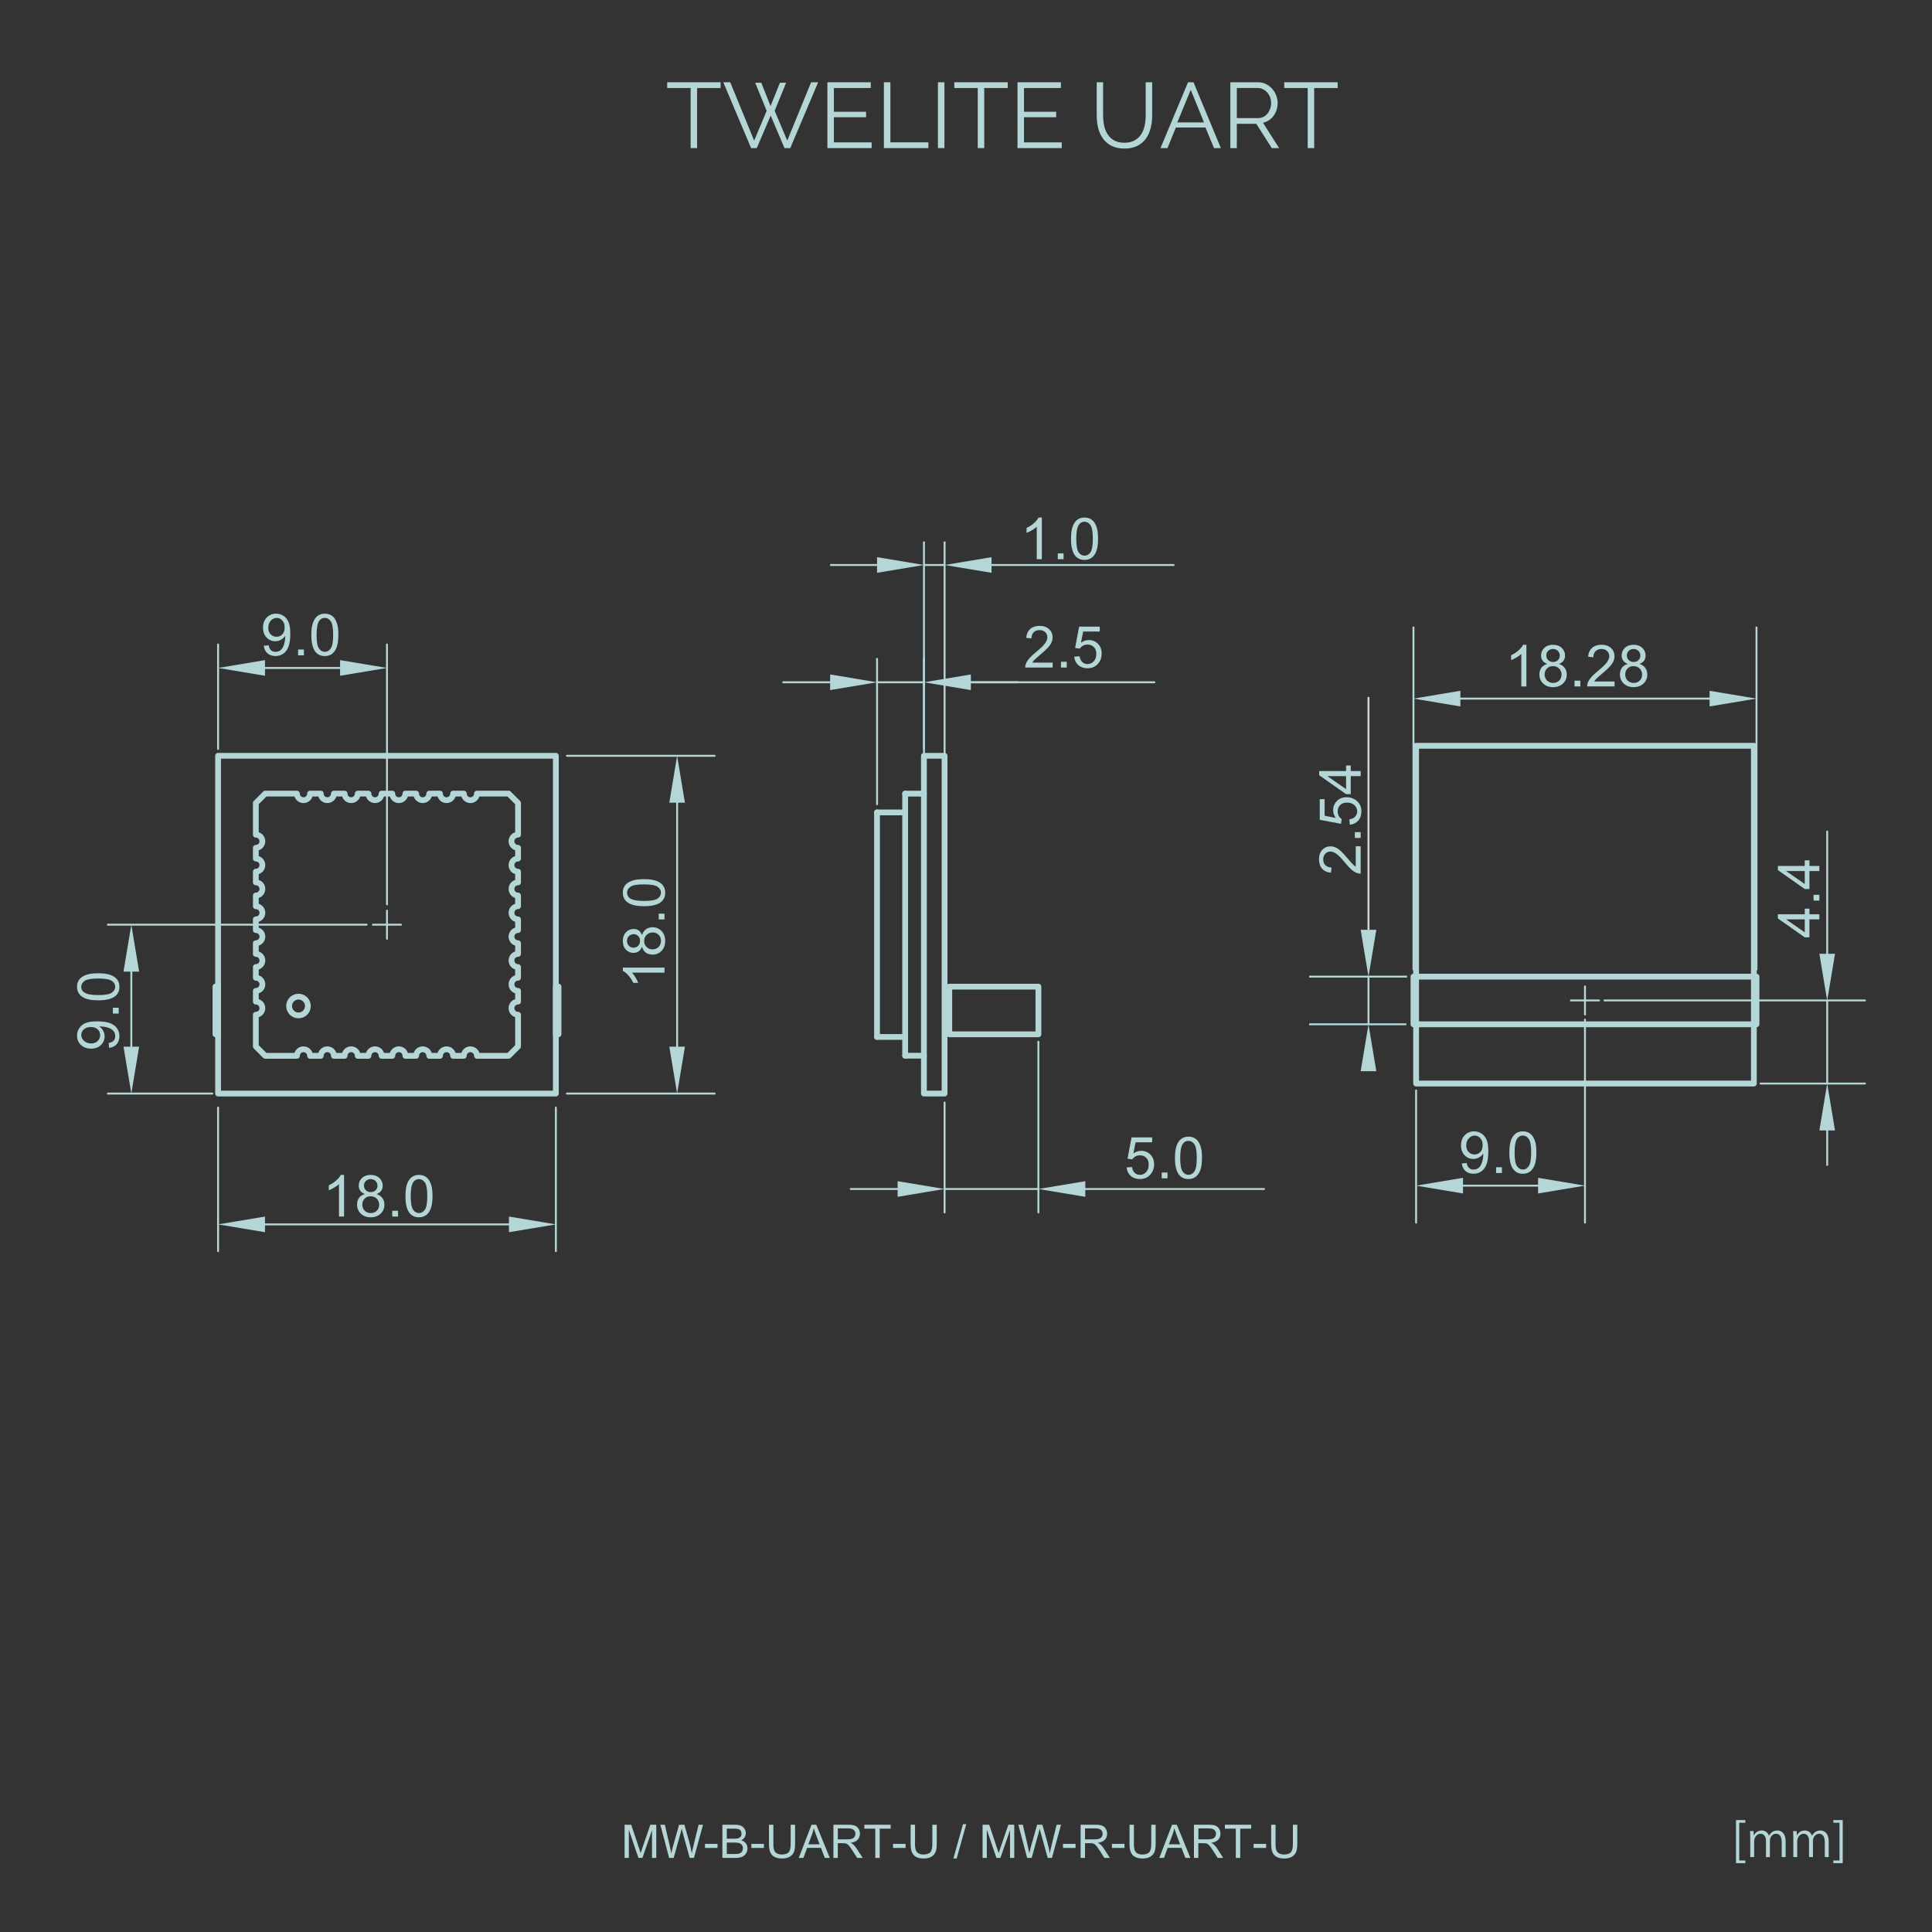 <?xml version="1.0" encoding="UTF-8"?><svg id="a" xmlns="http://www.w3.org/2000/svg" viewBox="0 0 1000 1000"><rect x="0" y="0" width="1000" height="1000" fill="#333333" stroke="none"/><defs><style>.cr,.cs{stroke-linecap:round;}.cr,.cs,.ct,.cu{fill:none;}.cr,.cs,.cu{stroke-linejoin:round;}.cr,.cs,.cu,.cv,.cw{stroke:#d4ffff;}.cs,.cu{stroke-width:3px;}.ct,.cx{stroke-width:0px;}.cv,.cy{stroke-miterlimit:10;}.cv,.cy,.cw,.cx{fill:#d4ffff;}.cy{stroke:#fff;}.cz{opacity:.8;}</style></defs><rect class="ct" width="1000" height="1000"/><g class="cz"><path class="cx" d="M903.39,964.36h-4.84v-22.29h4.84v1.38h-3.16v19.53h3.16v1.38Z"/><path class="cx" d="M924.23,961.23h-2.02v-7.78c0-2.62-.94-4.3-2.96-4.3-1.65,0-3.16,1.55-3.16,3.6v8.47h-2.02v-8.29c0-2.15-.91-3.78-2.81-3.78-1.75,0-3.31,1.73-3.31,3.83v8.25h-2.02v-10c0-1.38-.05-2.37-.1-3.48h1.8l.12,2.17h.07c.74-1.31,1.97-2.47,4.1-2.47,1.75,0,3.11,1.09,3.68,2.69h.05c.89-1.6,2.25-2.69,4.32-2.69,1.65,0,4.27,1.06,4.27,5.68v8.1Z"/><path class="cx" d="M946.52,961.23h-2.02v-7.78c0-2.62-.94-4.3-2.96-4.3-1.65,0-3.16,1.55-3.16,3.6v8.47h-2.02v-8.29c0-2.15-.91-3.78-2.81-3.78-1.75,0-3.31,1.73-3.31,3.83v8.25h-2.02v-10c0-1.38-.05-2.37-.1-3.48h1.8l.12,2.17h.07c.74-1.31,1.97-2.47,4.1-2.47,1.75,0,3.11,1.09,3.68,2.69h.05c.89-1.6,2.25-2.69,4.32-2.69,1.65,0,4.27,1.06,4.27,5.68v8.1Z"/><path class="cx" d="M948.94,942.07h4.86v22.29h-4.86v-1.38h3.19v-19.53h-3.19v-1.38Z"/></g><g id="b" class="cz"><g id="c"><path class="cx" d="M136.53,334.23l2.53-.23c.21,1.19.62,2.06,1.23,2.59s1.38.81,2.33.81c.81,0,1.52-.19,2.13-.56s1.11-.87,1.5-1.49.72-1.46.98-2.51.4-2.13.4-3.22c0-.12,0-.29-.01-.53-.53.84-1.25,1.52-2.16,2.04s-1.9.78-2.97.78c-1.78,0-3.28-.64-4.51-1.93s-1.85-2.99-1.85-5.1.64-3.93,1.93-5.26,2.89-1.99,4.83-1.99c1.4,0,2.67.38,3.83,1.13s2.04,1.82,2.64,3.22.9,3.41.9,6.04-.3,4.93-.89,6.56-1.48,2.86-2.66,3.71-2.56,1.27-4.14,1.27c-1.68,0-3.05-.47-4.12-1.4s-1.7-2.24-1.92-3.93ZM147.33,324.75c0-1.51-.4-2.71-1.21-3.6s-1.77-1.33-2.91-1.33-2.19.48-3.06,1.44-1.3,2.2-1.3,3.72c0,1.37.41,2.48,1.24,3.33s1.84,1.28,3.05,1.28,2.22-.43,3.01-1.28,1.18-2.04,1.18-3.55Z"/><path class="cx" d="M154.3,339.19v-3h3v3h-3Z"/><path class="cx" d="M161.15,328.6c0-2.54.26-4.58.78-6.13s1.3-2.74,2.33-3.58,2.33-1.26,3.89-1.26c1.15,0,2.16.23,3.03.7s1.59,1.13,2.15,2.01,1.01,1.94,1.33,3.19.48,2.95.48,5.08c0,2.52-.26,4.55-.78,6.1s-1.29,2.74-2.32,3.59-2.33,1.27-3.9,1.27c-2.07,0-3.7-.74-4.88-2.23-1.42-1.79-2.12-4.7-2.12-8.73ZM163.86,328.6c0,3.53.41,5.87,1.24,7.04s1.84,1.75,3.05,1.75,2.23-.59,3.05-1.76,1.24-3.52,1.24-7.03-.41-5.88-1.24-7.05-1.85-1.74-3.08-1.74-2.18.51-2.9,1.54c-.91,1.31-1.36,3.73-1.36,7.25Z"/></g><g id="d"><path class="cx" d="M583.14,604.27l2.77-.23c.21,1.35.68,2.36,1.43,3.04.75.68,1.65,1.02,2.7,1.02,1.27,0,2.34-.48,3.22-1.44s1.32-2.23,1.32-3.81-.42-2.69-1.27-3.56-1.95-1.3-3.32-1.3c-.85,0-1.62.19-2.3.58s-1.22.89-1.61,1.5l-2.48-.32,2.08-11.03h10.68v2.52h-8.57l-1.16,5.77c1.29-.9,2.64-1.35,4.06-1.35,1.88,0,3.46.65,4.75,1.95s1.93,2.97,1.93,5.01-.57,3.62-1.7,5.04c-1.38,1.74-3.26,2.61-5.64,2.61-1.95,0-3.55-.55-4.78-1.64s-1.94-2.54-2.12-4.35Z"/><path class="cx" d="M601.3,609.89v-3h3v3h-3Z"/><path class="cx" d="M608.16,599.3c0-2.54.26-4.58.78-6.13.52-1.55,1.3-2.74,2.33-3.58s2.33-1.26,3.89-1.26c1.15,0,2.16.23,3.03.7s1.59,1.13,2.15,2.01,1.01,1.94,1.33,3.19.48,2.95.48,5.08c0,2.52-.26,4.55-.78,6.1s-1.29,2.74-2.32,3.59-2.33,1.27-3.9,1.27c-2.07,0-3.7-.74-4.88-2.23-1.42-1.79-2.12-4.7-2.12-8.73ZM610.87,599.3c0,3.53.41,5.87,1.24,7.04.82,1.17,1.84,1.75,3.05,1.75s2.23-.59,3.05-1.76,1.24-3.52,1.24-7.03-.41-5.88-1.24-7.05-1.85-1.74-3.08-1.74-2.18.51-2.9,1.54c-.91,1.31-1.36,3.73-1.36,7.25Z"/></g><g id="e"><line class="cr" x1="488.91" y1="570.68" x2="488.91" y2="627.56"/></g><g id="f"><line class="cr" x1="537.47" y1="539.19" x2="537.47" y2="627.56"/></g><g id="g"><line class="cr" x1="488.91" y1="615.42" x2="537.47" y2="615.42"/></g><g id="h"><line class="cr" x1="464.62" y1="615.42" x2="440.34" y2="615.42"/></g><g id="i"><line class="cr" x1="561.75" y1="615.42" x2="654.26" y2="615.42"/></g><g id="j"><polygon class="cx" points="464.62 611.38 464.62 619.47 488.91 615.42 488.91 615.42 464.62 611.38"/></g><g id="k"><polygon class="cx" points="561.75 619.47 561.75 611.38 537.47 615.42 537.47 615.42 561.75 619.47"/></g><g id="l"><path class="cx" d="M539.27,289.43h-2.64v-16.8c-.63.61-1.47,1.21-2.5,1.82-1.03.61-1.96,1.06-2.78,1.36v-2.55c1.47-.69,2.76-1.53,3.87-2.52s1.88-1.94,2.34-2.87h1.7v21.56Z"/><path class="cx" d="M547.5,289.43v-3h3v3h-3Z"/><path class="cx" d="M554.36,278.84c0-2.54.26-4.58.78-6.13.52-1.55,1.3-2.74,2.33-3.58s2.33-1.26,3.89-1.26c1.15,0,2.16.23,3.03.7s1.59,1.13,2.15,2.01,1.01,1.94,1.33,3.19.48,2.95.48,5.08c0,2.52-.26,4.55-.78,6.1s-1.29,2.74-2.32,3.59-2.33,1.27-3.9,1.27c-2.07,0-3.7-.74-4.88-2.23-1.42-1.79-2.12-4.7-2.12-8.73ZM557.07,278.84c0,3.53.41,5.87,1.24,7.04.82,1.17,1.84,1.75,3.05,1.75s2.23-.59,3.05-1.76,1.24-3.52,1.24-7.03-.41-5.88-1.24-7.05-1.85-1.74-3.08-1.74-2.18.51-2.9,1.54c-.91,1.31-1.36,3.73-1.36,7.25Z"/></g><g id="m"><line class="cw" x1="478.24" y1="413.38" x2="478.24" y2="280.29"/></g><g id="n"><line class="cv" x1="488.92" y1="413.38" x2="488.92" y2="280.29"/></g><g id="o"><line class="cv" x1="478.24" y1="292.44" x2="488.92" y2="292.44"/></g><g id="p"><line class="cv" x1="453.96" y1="292.44" x2="429.67" y2="292.44"/></g><g id="q"><line class="cv" x1="513.21" y1="292.44" x2="607.87" y2="292.44"/></g><g id="r"><polygon class="cx" points="453.96 296.48 453.96 288.39 478.24 292.44 478.24 292.44 453.96 296.48"/></g><g id="s"><polygon class="cx" points="513.21 288.39 513.21 296.48 488.92 292.44 488.92 292.44 513.21 288.39"/></g><g id="t"><line class="cr" x1="453.96" y1="416.29" x2="453.96" y2="341"/></g><g id="u"><line class="cr" x1="478.24" y1="387.38" x2="478.24" y2="341"/></g><g id="v"><line class="cr" x1="489.07" y1="353.14" x2="597.51" y2="353.14"/></g><g id="w"><line class="cr" x1="453.96" y1="353.14" x2="478.24" y2="353.14"/></g><g id="x"><line class="cr" x1="429.67" y1="353.14" x2="405.39" y2="353.14"/></g><g id="y"><line class="cr" x1="502.52" y1="353.14" x2="526.8" y2="353.14"/></g><g id="z"><polygon class="cx" points="429.67 357.18 429.67 349.09 453.96 353.14 453.96 353.14 429.67 357.18"/></g><g id="aa"><polygon class="cx" points="502.52 349.09 502.52 357.18 478.24 353.14 478.24 353.14 502.52 349.09"/></g><g id="ab"><path class="cx" d="M544.85,342.99v2.53h-14.19c-.02-.63.08-1.25.31-1.83.36-.97.94-1.92,1.74-2.86s1.95-2.02,3.45-3.25c2.33-1.91,3.91-3.43,4.73-4.55s1.23-2.18,1.23-3.17c0-1.04-.37-1.93-1.12-2.64-.75-.72-1.72-1.08-2.92-1.08-1.27,0-2.29.38-3.05,1.14s-1.15,1.82-1.16,3.16l-2.71-.28c.19-2.02.88-3.56,2.09-4.62s2.84-1.59,4.88-1.59,3.69.57,4.89,1.71,1.8,2.56,1.8,4.25c0,.86-.18,1.7-.53,2.53s-.94,1.7-1.75,2.62-2.17,2.18-4.06,3.78c-1.58,1.33-2.6,2.23-3.05,2.7s-.82.95-1.11,1.43h10.53Z"/><path class="cx" d="M549.15,345.52v-3h3v3h-3Z"/><path class="cx" d="M556.01,339.9l2.77-.23c.21,1.35.68,2.36,1.43,3.04.75.68,1.65,1.02,2.7,1.02,1.27,0,2.34-.48,3.22-1.44s1.32-2.23,1.32-3.81-.42-2.69-1.27-3.56-1.95-1.3-3.32-1.3c-.85,0-1.62.19-2.3.58s-1.22.89-1.61,1.5l-2.48-.32,2.08-11.03h10.68v2.52h-8.57l-1.16,5.77c1.29-.9,2.64-1.35,4.06-1.35,1.88,0,3.46.65,4.75,1.95s1.93,2.97,1.93,5.01-.57,3.62-1.7,5.04c-1.38,1.74-3.26,2.61-5.64,2.61-1.95,0-3.55-.55-4.78-1.64s-1.94-2.54-2.12-4.35Z"/></g><g id="ac"><line class="cr" x1="293.43" y1="566.03" x2="369.91" y2="566.03"/></g><g id="ad"><line class="cr" x1="293.43" y1="391.2" x2="369.91" y2="391.2"/></g><g id="ae"><line class="cr" x1="350.48" y1="541.75" x2="350.48" y2="415.48"/></g><g id="af"><polygon class="cx" points="346.43 541.75 354.52 541.75 350.48 566.03 350.48 566.03 346.43 541.75"/></g><g id="ag"><polygon class="cx" points="354.52 415.48 346.43 415.48 350.48 391.2 350.48 391.2 354.52 415.48"/></g><g id="ah"><path class="cx" d="M343.94,500.81v2.64h-16.8c.61.63,1.21,1.47,1.82,2.5s1.06,1.96,1.36,2.78h-2.55c-.69-1.47-1.53-2.76-2.52-3.87s-1.94-1.88-2.87-2.34v-1.7h21.56Z"/><path class="cx" d="M332.29,490c-.4,1.09-.97,1.9-1.71,2.43s-1.63.79-2.67.79c-1.56,0-2.88-.56-3.94-1.68s-1.6-2.62-1.6-4.48.54-3.38,1.63-4.53,2.41-1.71,3.98-1.71c1,0,1.86.26,2.6.78s1.31,1.32,1.71,2.38c.43-1.32,1.12-2.32,2.08-3.01s2.1-1.03,3.43-1.03c1.84,0,3.38.65,4.63,1.95s1.88,3.01,1.88,5.13-.63,3.83-1.88,5.13-2.82,1.95-4.69,1.95c-1.4,0-2.57-.35-3.51-1.06s-1.58-1.72-1.93-3.02ZM327.82,490.53c1.02,0,1.85-.33,2.49-.98s.97-1.5.97-2.55-.32-1.85-.96-2.5-1.42-.97-2.35-.97-1.78.33-2.44,1-.99,1.5-.99,2.5.32,1.84.97,2.5,1.42,1,2.31,1ZM337.74,491.38c.75,0,1.48-.18,2.18-.53s1.25-.89,1.63-1.59.58-1.46.58-2.27c0-1.26-.41-2.3-1.22-3.12s-1.84-1.23-3.09-1.23-2.32.42-3.15,1.27-1.25,1.9-1.25,3.17.41,2.27,1.23,3.08,1.85,1.22,3.08,1.22Z"/><path class="cx" d="M343.94,475.9h-3v-3h3v3Z"/><path class="cx" d="M333.34,469.04c-2.54,0-4.58-.26-6.13-.78s-2.74-1.3-3.58-2.33-1.26-2.33-1.26-3.89c0-1.15.23-2.16.7-3.03s1.13-1.59,2.01-2.15,1.94-1.01,3.19-1.33,2.95-.48,5.08-.48c2.52,0,4.55.26,6.1.78s2.74,1.29,3.59,2.32,1.27,2.33,1.27,3.9c0,2.07-.74,3.7-2.23,4.88-1.79,1.42-4.7,2.12-8.73,2.12ZM333.34,466.33c3.53,0,5.87-.41,7.04-1.24s1.75-1.84,1.75-3.05-.59-2.23-1.76-3.05-3.52-1.24-7.03-1.24-5.88.41-7.05,1.24-1.74,1.85-1.74,3.08.51,2.18,1.54,2.9c1.31.91,3.73,1.36,7.25,1.36Z"/></g><g id="ai"><line class="cr" x1="200.3" y1="468.11" x2="200.3" y2="333.58"/></g><g id="aj"><line class="cr" x1="112.88" y1="387.65" x2="112.88" y2="333.58"/></g><g id="ak"><line class="cr" x1="176.02" y1="345.73" x2="137.17" y2="345.73"/></g><g id="al"><polygon class="cx" points="176.02 349.77 176.02 341.68 200.3 345.73 200.3 345.73 176.02 349.77"/></g><g id="am"><polygon class="cx" points="137.17 341.68 137.17 349.77 112.88 345.73 112.88 345.73 137.17 341.68"/></g><rect class="cs" x="112.88" y="391.2" width="174.83" height="174.83"/><g id="an"><path class="cs" d="M268.14,432.04v-16.41l-4.86-4.86h-16.41c0,1.88-1.52,3.4-3.4,3.4s-3.4-1.52-3.4-3.4h-5.54c0,1.88-1.52,3.4-3.4,3.4s-3.4-1.52-3.4-3.4h-5.54c0,1.88-1.52,3.4-3.4,3.4s-3.4-1.52-3.4-3.4h-5.54c0,1.88-1.52,3.4-3.4,3.4s-3.4-1.52-3.4-3.4h-5.54c0,1.88-1.52,3.4-3.4,3.4s-3.4-1.52-3.4-3.4h-5.54c0,1.88-1.52,3.4-3.4,3.4s-3.4-1.52-3.4-3.4h-5.54c0,1.88-1.52,3.4-3.4,3.4s-3.4-1.52-3.4-3.4h-5.54c0,1.88-1.52,3.4-3.4,3.4s-3.4-1.52-3.4-3.4h-16.41l-4.86,4.86v16.41c1.88,0,3.4,1.52,3.4,3.4s-1.52,3.4-3.4,3.4v5.54c1.88,0,3.4,1.52,3.4,3.4s-1.52,3.4-3.4,3.4v5.54c1.88,0,3.4,1.52,3.4,3.4s-1.52,3.4-3.4,3.4v5.54c1.88,0,3.4,1.52,3.4,3.4s-1.52,3.4-3.4,3.4v5.54c1.88,0,3.4,1.52,3.4,3.4s-1.52,3.4-3.4,3.4v5.54c1.88,0,3.4,1.52,3.4,3.4s-1.52,3.4-3.4,3.4v5.54c1.88,0,3.4,1.52,3.4,3.4s-1.52,3.4-3.4,3.4v5.54c1.88,0,3.4,1.52,3.4,3.4s-1.52,3.4-3.4,3.4v16.41l4.86,4.86h16.41c0-1.88,1.52-3.4,3.4-3.4s3.4,1.52,3.4,3.4h5.54c0-1.88,1.52-3.4,3.4-3.4s3.4,1.52,3.4,3.4h5.54c0-1.88,1.52-3.4,3.4-3.4s3.4,1.52,3.4,3.4h5.54c0-1.88,1.52-3.4,3.4-3.4s3.4,1.52,3.4,3.4h5.54c0-1.88,1.52-3.4,3.4-3.4s3.4,1.52,3.4,3.4h5.54c0-1.88,1.52-3.4,3.4-3.4s3.4,1.52,3.4,3.4h5.54c0-1.88,1.52-3.4,3.4-3.4s3.4,1.52,3.4,3.4h5.54c0-1.88,1.52-3.4,3.4-3.4s3.4,1.52,3.4,3.4h16.41l4.86-4.86v-16.41c-1.88,0-3.4-1.52-3.4-3.4s1.52-3.4,3.4-3.4v-5.54c-1.88,0-3.4-1.52-3.4-3.4s1.52-3.4,3.4-3.4v-5.54c-1.88,0-3.4-1.52-3.4-3.4s1.52-3.4,3.4-3.4v-5.54c-1.88,0-3.4-1.52-3.4-3.4s1.52-3.4,3.4-3.4v-5.54c-1.88,0-3.4-1.52-3.4-3.4s1.52-3.4,3.4-3.4v-5.54c-1.88,0-3.4-1.52-3.4-3.4s1.52-3.4,3.4-3.4v-5.54c-1.88,0-3.4-1.52-3.4-3.4s1.52-3.4,3.4-3.4v-5.54c-1.88,0-3.4-1.52-3.4-3.4s1.52-3.4,3.4-3.4Z"/></g><g id="ao"><circle class="cs" cx="154.5" cy="520.72" r="4.86"/></g><g id="ap"><rect class="cs" x="478.22" y="391.2" width="10.68" height="174.83"/></g><g id="aq"><line class="cs" x1="468.51" y1="410.79" x2="478.22" y2="410.79"/></g><g id="ar"><line class="cs" x1="468.51" y1="546.43" x2="478.22" y2="546.43"/></g><g id="as"><line class="cs" x1="468.51" y1="546.43" x2="468.51" y2="410.79"/></g><g id="at"><line class="cs" x1="453.94" y1="536.72" x2="453.94" y2="420.51"/></g><g id="au"><line class="cs" x1="453.94" y1="420.51" x2="468.51" y2="420.51"/></g><g id="av"><line class="cs" x1="453.94" y1="536.72" x2="468.51" y2="536.72"/></g><g id="aw"><rect class="cs" x="491.34" y="510.69" width="46.14" height="24.67"/></g><rect class="cs" x="732.97" y="386.01" width="174.83" height="174.83"/><g id="ax"><rect class="cu" x="731.61" y="505.5" width="177.55" height="24.67"/></g><g id="ay"><line class="cr" x1="112.88" y1="573.27" x2="112.88" y2="647.58"/></g><g id="az"><line class="cr" x1="287.72" y1="573.27" x2="287.72" y2="647.58"/></g><g id="ba"><line class="cr" x1="137.17" y1="633.74" x2="263.43" y2="633.74"/></g><g id="bb"><polygon class="cx" points="137.17 629.69 137.17 637.79 112.88 633.74 112.88 633.74 137.17 629.69"/></g><g id="bc"><polygon class="cx" points="263.43 637.79 263.43 629.69 287.72 633.74 287.72 633.74 263.43 637.79"/></g><g id="bd"><path class="cx" d="M178.1,629.69h-2.64v-16.8c-.63.61-1.47,1.21-2.5,1.82s-1.96,1.06-2.78,1.36v-2.55c1.47-.69,2.76-1.53,3.87-2.52s1.88-1.94,2.34-2.87h1.7v21.56Z"/><path class="cx" d="M188.91,618.05c-1.09-.4-1.9-.97-2.43-1.71s-.79-1.63-.79-2.67c0-1.56.56-2.88,1.68-3.94s2.62-1.6,4.48-1.6,3.38.54,4.53,1.63,1.71,2.42,1.71,3.98c0,1-.26,1.86-.78,2.6s-1.32,1.31-2.38,1.71c1.32.43,2.32,1.12,3.01,2.08s1.03,2.1,1.03,3.43c0,1.84-.65,3.38-1.95,4.63s-3.01,1.88-5.13,1.88-3.83-.63-5.13-1.88-1.95-2.82-1.95-4.7c0-1.4.35-2.57,1.06-3.51s1.72-1.58,3.02-1.93ZM187.53,623.5c0,.75.18,1.48.53,2.18s.89,1.25,1.59,1.63,1.46.58,2.27.58c1.26,0,2.3-.41,3.12-1.22s1.23-1.84,1.23-3.09-.42-2.32-1.27-3.15-1.9-1.24-3.17-1.24-2.27.41-3.08,1.23-1.22,1.85-1.22,3.08ZM188.38,613.58c0,1.02.33,1.85.98,2.49s1.5.97,2.55.97,1.85-.32,2.5-.96.97-1.42.97-2.35-.33-1.78-1-2.44-1.5-.99-2.5-.99-1.84.32-2.5.97-1,1.42-1,2.31Z"/><path class="cx" d="M203.02,629.69v-3h3v3h-3Z"/><path class="cx" d="M209.87,619.1c0-2.54.26-4.58.78-6.13s1.3-2.74,2.33-3.58,2.33-1.26,3.89-1.26c1.15,0,2.16.23,3.03.7s1.59,1.13,2.15,2.01,1.01,1.94,1.33,3.19.48,2.95.48,5.08c0,2.52-.26,4.55-.78,6.1s-1.29,2.74-2.32,3.59-2.33,1.27-3.9,1.27c-2.07,0-3.7-.74-4.88-2.23-1.42-1.79-2.12-4.7-2.12-8.73ZM212.58,619.1c0,3.53.41,5.87,1.24,7.04s1.84,1.75,3.05,1.75,2.23-.59,3.05-1.76,1.24-3.52,1.24-7.03-.41-5.88-1.24-7.05-1.85-1.74-3.08-1.74-2.18.51-2.9,1.54c-.91,1.31-1.36,3.73-1.36,7.25Z"/></g><g id="be"><line class="cr" x1="193.02" y1="478.61" x2="207.58" y2="478.61"/></g><g id="bf"><line class="cr" x1="200.3" y1="485.9" x2="200.3" y2="471.33"/></g><g id="bg"><path class="cx" d="M56.47,542.38l-.23-2.54c1.19-.21,2.06-.62,2.59-1.23s.81-1.38.81-2.33c0-.81-.19-1.52-.56-2.13s-.87-1.11-1.49-1.5-1.46-.72-2.51-.98-2.13-.39-3.22-.39c-.12,0-.29,0-.53.01.84.53,1.52,1.25,2.04,2.16s.78,1.9.78,2.97c0,1.78-.64,3.28-1.93,4.51s-2.99,1.85-5.1,1.85-3.93-.64-5.26-1.93-1.99-2.89-1.99-4.83c0-1.4.38-2.67,1.13-3.83s1.82-2.04,3.22-2.64,3.41-.9,6.04-.9,4.93.3,6.56.89,2.86,1.48,3.71,2.66,1.27,2.56,1.27,4.14c0,1.68-.47,3.05-1.4,4.12s-2.24,1.71-3.93,1.92ZM46.99,531.59c-1.51,0-2.71.4-3.6,1.21s-1.33,1.78-1.33,2.91.48,2.19,1.44,3.06,2.2,1.3,3.72,1.3c1.37,0,2.48-.41,3.33-1.24s1.28-1.84,1.28-3.05-.43-2.22-1.28-3.01-2.04-1.18-3.55-1.18Z"/><path class="cx" d="M61.43,524.62h-3v-3h3v3Z"/><path class="cx" d="M50.84,517.76c-2.54,0-4.58-.26-6.13-.78s-2.74-1.3-3.58-2.33-1.26-2.33-1.26-3.89c0-1.15.23-2.16.7-3.03s1.13-1.59,2.01-2.15,1.94-1.01,3.19-1.33,2.95-.48,5.08-.48c2.52,0,4.55.26,6.1.78s2.74,1.29,3.59,2.32,1.27,2.33,1.27,3.9c0,2.07-.74,3.7-2.23,4.88-1.79,1.42-4.7,2.12-8.73,2.12ZM50.84,515.05c3.53,0,5.87-.41,7.04-1.24s1.75-1.84,1.75-3.05-.59-2.23-1.76-3.05-3.52-1.24-7.03-1.24-5.88.41-7.05,1.24-1.74,1.85-1.74,3.08.51,2.18,1.54,2.9c1.31.91,3.73,1.36,7.25,1.36Z"/></g><g id="bh"><line class="cr" x1="189.76" y1="478.61" x2="55.82" y2="478.61"/></g><g id="bi"><line class="cr" x1="109.89" y1="566.03" x2="55.82" y2="566.03"/></g><g id="bj"><line class="cr" x1="67.97" y1="502.9" x2="67.97" y2="541.75"/></g><g id="bk"><polygon class="cx" points="72.01 502.9 63.92 502.9 67.97 478.61 67.97 478.61 72.01 502.9"/></g><g id="bl"><polygon class="cx" points="63.92 541.75 72.01 541.75 67.97 566.03 67.97 566.03 63.92 541.75"/></g><g id="bm"><line class="cr" x1="813.1" y1="517.83" x2="827.67" y2="517.83"/></g><g id="bn"><line class="cr" x1="820.38" y1="525.12" x2="820.38" y2="510.55"/></g><g id="bo"><path class="cx" d="M756.62,602.19l2.54-.23c.21,1.19.62,2.06,1.23,2.59s1.38.81,2.33.81c.81,0,1.52-.19,2.13-.56s1.11-.87,1.5-1.49c.39-.62.72-1.46.98-2.51s.39-2.13.39-3.22c0-.12,0-.29-.01-.53-.53.84-1.25,1.52-2.16,2.04-.91.52-1.9.78-2.97.78-1.78,0-3.28-.64-4.51-1.93s-1.85-2.99-1.85-5.1.64-3.93,1.93-5.26,2.89-1.99,4.83-1.99c1.4,0,2.67.38,3.83,1.13s2.04,1.82,2.64,3.22c.6,1.39.9,3.41.9,6.04s-.3,4.93-.89,6.56c-.6,1.62-1.48,2.86-2.66,3.71s-2.56,1.27-4.14,1.27c-1.68,0-3.05-.47-4.12-1.4-1.06-.93-1.71-2.24-1.92-3.93ZM767.41,592.71c0-1.51-.4-2.71-1.21-3.6s-1.78-1.33-2.91-1.33-2.19.48-3.06,1.44-1.3,2.2-1.3,3.72c0,1.37.41,2.48,1.24,3.33s1.84,1.28,3.05,1.28,2.22-.43,3.01-1.28,1.18-2.04,1.18-3.55Z"/><path class="cx" d="M774.38,607.16v-3h3v3h-3Z"/><path class="cx" d="M781.24,596.56c0-2.54.26-4.58.78-6.13s1.3-2.74,2.33-3.58,2.33-1.26,3.89-1.26c1.15,0,2.16.23,3.03.7.87.46,1.59,1.13,2.15,2.01s1.01,1.94,1.33,3.19.48,2.95.48,5.08c0,2.52-.26,4.55-.78,6.1-.52,1.55-1.29,2.75-2.32,3.59s-2.33,1.27-3.9,1.27c-2.07,0-3.7-.74-4.88-2.23-1.42-1.79-2.12-4.7-2.12-8.73ZM783.95,596.56c0,3.53.41,5.87,1.24,7.04.83,1.17,1.84,1.75,3.05,1.75s2.23-.59,3.05-1.76,1.24-3.52,1.24-7.03-.41-5.88-1.24-7.05-1.85-1.74-3.08-1.74-2.18.51-2.9,1.54c-.91,1.31-1.36,3.73-1.36,7.25Z"/></g><g id="bp"><line class="cr" x1="820.38" y1="632.83" x2="820.38" y2="527.76"/></g><g id="bq"><line class="cr" x1="732.97" y1="632.83" x2="732.97" y2="564.45"/></g><g id="br"><line class="cr" x1="796.1" y1="613.69" x2="757.25" y2="613.69"/></g><g id="bs"><polygon class="cx" points="796.1 617.74 796.1 609.64 820.38 613.69 820.38 613.69 796.1 617.74"/></g><g id="bt"><polygon class="cx" points="757.25 609.64 757.25 617.74 732.97 613.69 732.97 613.69 757.25 609.64"/></g><g id="bu"><path class="cx" d="M941.7,475.86h-5.14v9.32h-2.42l-13.92-9.8v-2.15h13.92v-2.9h2.42v2.9h5.14v2.64ZM934.14,475.86h-9.68l9.68,6.72v-6.72Z"/><path class="cx" d="M941.7,466.15h-3v-3h3v3Z"/><path class="cx" d="M941.7,450.84h-5.14v9.32h-2.42l-13.92-9.8v-2.15h13.92v-2.9h2.42v2.9h5.14v2.64ZM934.14,450.84h-9.68l9.68,6.72v-6.72Z"/></g><g id="bv"><line class="cr" x1="830.48" y1="517.83" x2="965.3" y2="517.83"/></g><g id="bw"><line class="cr" x1="911.24" y1="560.84" x2="965.3" y2="560.84"/></g><g id="bx"><line class="cr" x1="945.75" y1="517.83" x2="945.75" y2="560.84"/></g><g id="by"><line class="cr" x1="945.75" y1="585.13" x2="945.75" y2="602.97"/></g><g id="bz"><polygon class="cx" points="941.7 585.13 949.8 585.13 945.75 560.84 945.75 560.84 941.7 585.13"/></g><g id="ca"><line class="cr" x1="945.75" y1="430.38" x2="945.75" y2="493.68"/></g><g id="cb"><polygon class="cx" points="949.8 493.68 941.7 493.68 945.75 517.97 945.75 517.97 949.8 493.68"/></g><g id="cc"><path class="cx" d="M790.07,355.3h-2.64v-16.8c-.63.61-1.47,1.21-2.5,1.82s-1.96,1.06-2.78,1.36v-2.55c1.47-.69,2.76-1.53,3.87-2.52s1.88-1.94,2.34-2.87h1.7v21.56Z"/><path class="cx" d="M800.88,343.65c-1.09-.4-1.9-.97-2.43-1.71s-.79-1.63-.79-2.67c0-1.56.56-2.88,1.69-3.94s2.62-1.6,4.48-1.6,3.38.54,4.53,1.63c1.14,1.09,1.71,2.42,1.71,3.98,0,1-.26,1.86-.78,2.6s-1.32,1.31-2.38,1.71c1.32.43,2.32,1.12,3.01,2.08s1.03,2.1,1.03,3.43c0,1.84-.65,3.38-1.95,4.63s-3.01,1.88-5.13,1.88-3.83-.63-5.13-1.88-1.95-2.82-1.95-4.7c0-1.4.35-2.57,1.06-3.51s1.72-1.58,3.02-1.93ZM799.5,349.1c0,.75.18,1.48.54,2.18s.89,1.25,1.59,1.63c.7.39,1.46.58,2.27.58,1.26,0,2.3-.41,3.12-1.22s1.23-1.84,1.23-3.09-.42-2.32-1.27-3.15-1.9-1.25-3.17-1.25-2.27.41-3.08,1.23-1.22,1.85-1.22,3.08ZM800.35,339.18c0,1.02.33,1.85.98,2.49s1.5.97,2.55.97,1.85-.32,2.5-.96.97-1.42.97-2.35-.33-1.78-1-2.44c-.67-.66-1.5-.99-2.5-.99s-1.84.32-2.51.97-1,1.42-1,2.31Z"/><path class="cx" d="M814.98,355.3v-3h3v3h-3Z"/><path class="cx" d="M835.7,352.76v2.53h-14.2c-.02-.63.08-1.25.31-1.83.36-.97.94-1.92,1.74-2.86s1.95-2.02,3.45-3.25c2.33-1.91,3.91-3.43,4.73-4.55.82-1.12,1.23-2.17,1.23-3.17,0-1.04-.37-1.93-1.12-2.64-.75-.72-1.72-1.08-2.92-1.08-1.27,0-2.29.38-3.05,1.14s-1.15,1.82-1.16,3.16l-2.71-.28c.19-2.02.88-3.56,2.1-4.62s2.84-1.59,4.88-1.59,3.69.57,4.89,1.71,1.8,2.56,1.8,4.25c0,.86-.18,1.7-.53,2.53s-.94,1.7-1.75,2.62-2.17,2.18-4.07,3.78c-1.58,1.33-2.6,2.23-3.05,2.7-.45.47-.82.95-1.11,1.43h10.53Z"/><path class="cx" d="M842.58,343.65c-1.09-.4-1.9-.97-2.43-1.71s-.79-1.63-.79-2.67c0-1.56.56-2.88,1.68-3.94s2.62-1.6,4.48-1.6,3.38.54,4.53,1.63c1.14,1.09,1.71,2.42,1.71,3.98,0,1-.26,1.86-.78,2.6s-1.32,1.31-2.38,1.71c1.32.43,2.32,1.12,3.01,2.08s1.03,2.1,1.03,3.43c0,1.84-.65,3.38-1.95,4.63s-3.01,1.88-5.13,1.88-3.83-.63-5.13-1.88-1.95-2.82-1.95-4.7c0-1.4.35-2.57,1.06-3.51s1.72-1.58,3.03-1.93ZM841.21,349.1c0,.75.18,1.48.53,2.18s.89,1.25,1.59,1.63c.7.39,1.46.58,2.27.58,1.26,0,2.3-.41,3.12-1.22s1.23-1.84,1.23-3.09-.42-2.32-1.27-3.15-1.9-1.25-3.17-1.25-2.27.41-3.08,1.23-1.22,1.85-1.22,3.08ZM842.05,339.18c0,1.02.33,1.85.98,2.49s1.5.97,2.55.97,1.85-.32,2.5-.96.97-1.42.97-2.35-.33-1.78-1-2.44c-.67-.66-1.5-.99-2.5-.99s-1.84.32-2.5.97-1,1.42-1,2.31Z"/></g><g id="cd"><line class="cr" x1="909.16" y1="501.74" x2="909.16" y2="324.76"/></g><g id="ce"><line class="cr" x1="731.61" y1="501.74" x2="731.61" y2="324.76"/></g><g id="cf"><line class="cr" x1="884.88" y1="361.6" x2="755.89" y2="361.6"/></g><g id="cg"><polygon class="cx" points="884.88 365.65 884.88 357.55 909.16 361.6 909.16 361.6 884.88 365.65"/></g><g id="ch"><polygon class="cx" points="755.89 357.55 755.89 365.65 731.61 361.6 731.61 361.6 755.89 357.55"/></g><g id="ci"><path class="cx" d="M701.74,438.03h2.54v14.19c-.63.02-1.25-.08-1.83-.31-.97-.36-1.92-.94-2.86-1.74s-2.02-1.95-3.25-3.45c-1.91-2.33-3.43-3.91-4.55-4.73s-2.18-1.23-3.17-1.23c-1.04,0-1.93.37-2.64,1.12-.72.75-1.08,1.72-1.08,2.92,0,1.27.38,2.29,1.14,3.05s1.82,1.15,3.16,1.16l-.28,2.71c-2.02-.19-3.56-.88-4.62-2.09s-1.59-2.84-1.59-4.88.57-3.69,1.71-4.89,2.56-1.8,4.25-1.8c.86,0,1.71.18,2.54.53s1.7.94,2.62,1.75,2.18,2.17,3.78,4.06c1.33,1.58,2.23,2.6,2.7,3.05s.95.82,1.43,1.11v-10.53Z"/><path class="cx" d="M704.28,433.72h-3v-3h3v3Z"/><path class="cx" d="M698.65,426.87l-.23-2.77c1.35-.21,2.36-.68,3.04-1.43.68-.75,1.02-1.65,1.02-2.7,0-1.27-.48-2.34-1.44-3.22s-2.23-1.32-3.81-1.32-2.69.42-3.56,1.27-1.3,1.95-1.3,3.32c0,.85.19,1.62.58,2.3s.89,1.22,1.5,1.61l-.32,2.48-11.03-2.08v-10.68h2.52v8.57l5.77,1.16c-.9-1.29-1.35-2.64-1.35-4.06,0-1.88.65-3.46,1.95-4.75s2.97-1.93,5.01-1.93,3.62.57,5.04,1.7c1.74,1.38,2.61,3.26,2.61,5.64,0,1.95-.55,3.55-1.64,4.78s-2.54,1.94-4.35,2.12Z"/><path class="cx" d="M704.28,401.73h-5.14v9.32h-2.42l-13.92-9.8v-2.15h13.92v-2.9h2.42v2.9h5.14v2.64ZM696.72,401.73h-9.68l9.68,6.72v-6.72Z"/></g><g id="cj"><line class="cv" x1="677.6" y1="505.5" x2="728.27" y2="505.5"/></g><g id="ck"><line class="cv" x1="677.6" y1="530.17" x2="727.91" y2="530.17"/></g><g id="cl"><line class="cv" x1="708.33" y1="505.41" x2="708.33" y2="530.17"/></g><g id="cm"><polygon class="cx" points="704.28 554.46 712.38 554.46 708.33 530.17 708.33 530.17 704.28 554.46"/></g><g id="cn"><line class="cy" x1="708.33" y1="360.75" x2="708.33" y2="481.25"/></g><g id="co"><polygon class="cx" points="712.38 481.25 704.28 481.25 708.33 505.54 708.33 505.54 712.38 481.25"/></g><g id="cp"><rect class="cu" x="111.52" y="510.64" width="1.36" height="24.67"/></g><g id="cq"><rect class="cu" x="287.72" y="510.64" width="1.36" height="24.67"/></g><path class="cx" d="M323.29,961.66v-17.18h3.42l4.07,12.16c.38,1.13.65,1.98.82,2.54.2-.62.5-1.54.91-2.75l4.11-11.95h3.06v17.18h-2.19v-14.38l-4.99,14.38h-2.05l-4.97-14.62v14.62h-2.19Z"/><path class="cx" d="M346.35,961.66l-4.56-17.18h2.33l2.61,11.26c.28,1.18.52,2.35.73,3.52.44-1.84.7-2.89.77-3.18l3.27-11.6h2.74l2.46,8.7c.62,2.16,1.06,4.18,1.34,6.08.22-1.09.5-2.33.86-3.74l2.7-11.04h2.29l-4.71,17.18h-2.19l-3.62-13.09c-.3-1.09-.48-1.77-.54-2.02-.18.79-.35,1.46-.5,2.02l-3.64,13.09h-2.32Z"/><path class="cx" d="M364.91,956.5v-2.12h6.48v2.12h-6.48Z"/><path class="cx" d="M373.9,961.66v-17.18h6.45c1.31,0,2.37.17,3.16.52s1.41.88,1.86,1.61.67,1.48.67,2.27c0,.73-.2,1.43-.6,2.07s-1,1.17-1.8,1.57c1.04.3,1.84.82,2.4,1.56s.84,1.6.84,2.6c0,.8-.17,1.55-.51,2.24s-.76,1.22-1.26,1.6-1.13.66-1.88.85-1.68.29-2.77.29h-6.55ZM376.18,951.7h3.71c1.01,0,1.73-.07,2.17-.2.58-.17,1.01-.46,1.31-.86s.44-.9.44-1.5c0-.57-.14-1.07-.41-1.51s-.66-.73-1.17-.89-1.38-.24-2.61-.24h-3.43v5.19ZM376.18,959.63h4.28c.73,0,1.25-.03,1.55-.08.52-.09.96-.25,1.31-.47s.64-.54.87-.96.34-.9.34-1.45c0-.64-.16-1.2-.49-1.67s-.78-.8-1.37-1-1.42-.29-2.51-.29h-3.97v5.91Z"/><path class="cx" d="M388.91,956.5v-2.12h6.48v2.12h-6.48Z"/><path class="cx" d="M409.27,944.48h2.27v9.93c0,1.73-.2,3.1-.59,4.11s-1.1,1.84-2.12,2.48-2.36.96-4.01.96-2.93-.28-3.95-.83-1.75-1.36-2.19-2.41-.66-2.49-.66-4.31v-9.93h2.27v9.91c0,1.49.14,2.59.42,3.3s.75,1.25,1.43,1.63,1.5.57,2.48.57c1.67,0,2.86-.38,3.57-1.14s1.07-2.21,1.07-4.37v-9.91Z"/><path class="cx" d="M413.44,961.66l6.6-17.18h2.45l7.03,17.18h-2.59l-2-5.2h-7.18l-1.89,5.2h-2.41ZM418.4,954.61h5.82l-1.79-4.76c-.55-1.45-.95-2.63-1.22-3.56-.22,1.1-.53,2.2-.93,3.28l-1.89,5.04Z"/><path class="cx" d="M431.37,961.66v-17.18h7.62c1.53,0,2.7.15,3.49.46s1.43.85,1.91,1.63.71,1.64.71,2.59c0,1.22-.39,2.25-1.18,3.08s-2.01,1.37-3.66,1.59c.6.29,1.06.57,1.37.86.66.61,1.29,1.37,1.89,2.29l2.99,4.68h-2.86l-2.27-3.57c-.66-1.03-1.21-1.82-1.64-2.37s-.81-.93-1.15-1.15-.69-.37-1.04-.46c-.26-.05-.68-.08-1.27-.08h-2.64v7.63h-2.27ZM433.64,952.06h4.89c1.04,0,1.85-.11,2.44-.32s1.03-.56,1.34-1.03.46-.99.46-1.54c0-.81-.29-1.48-.88-2s-1.52-.79-2.79-.79h-5.44v5.68Z"/><path class="cx" d="M453.04,961.66v-15.15h-5.66v-2.03h13.62v2.03h-5.68v15.15h-2.27Z"/><path class="cx" d="M462.24,956.5v-2.12h6.48v2.12h-6.48Z"/><path class="cx" d="M482.59,944.48h2.27v9.93c0,1.73-.2,3.1-.59,4.11s-1.1,1.84-2.12,2.48-2.36.96-4.01.96-2.93-.28-3.95-.83-1.75-1.36-2.19-2.41-.66-2.49-.66-4.31v-9.93h2.27v9.91c0,1.49.14,2.59.42,3.3s.75,1.25,1.43,1.63,1.5.57,2.48.57c1.67,0,2.86-.38,3.57-1.14s1.07-2.21,1.07-4.37v-9.91Z"/><path class="cx" d="M493.47,961.95l4.98-17.77h1.69l-4.97,17.77h-1.7Z"/><path class="cx" d="M508.59,961.66v-17.18h3.42l4.07,12.16c.38,1.13.65,1.98.82,2.54.2-.62.5-1.54.91-2.75l4.11-11.95h3.06v17.18h-2.19v-14.38l-4.99,14.38h-2.05l-4.97-14.62v14.62h-2.19Z"/><path class="cx" d="M531.65,961.66l-4.56-17.18h2.33l2.61,11.26c.28,1.18.52,2.35.73,3.52.44-1.84.7-2.89.77-3.18l3.27-11.6h2.74l2.46,8.7c.62,2.16,1.06,4.18,1.34,6.08.22-1.09.5-2.33.86-3.74l2.7-11.04h2.29l-4.71,17.18h-2.19l-3.62-13.09c-.3-1.09-.48-1.77-.54-2.02-.18.79-.35,1.46-.5,2.02l-3.64,13.09h-2.32Z"/><path class="cx" d="M550.21,956.5v-2.12h6.48v2.12h-6.48Z"/><path class="cx" d="M559.33,961.66v-17.18h7.62c1.53,0,2.7.15,3.49.46s1.43.85,1.91,1.63.71,1.64.71,2.59c0,1.22-.39,2.25-1.18,3.08s-2.01,1.37-3.66,1.59c.6.29,1.06.57,1.37.86.66.61,1.29,1.37,1.89,2.29l2.99,4.68h-2.86l-2.27-3.57c-.66-1.03-1.21-1.82-1.64-2.37s-.81-.93-1.15-1.15-.69-.37-1.04-.46c-.26-.05-.68-.08-1.27-.08h-2.64v7.63h-2.27ZM561.6,952.06h4.89c1.04,0,1.85-.11,2.44-.32s1.03-.56,1.34-1.03.46-.99.46-1.54c0-.81-.29-1.48-.88-2s-1.52-.79-2.79-.79h-5.44v5.68Z"/><path class="cx" d="M575.54,956.5v-2.12h6.48v2.12h-6.48Z"/><path class="cx" d="M595.89,944.48h2.27v9.93c0,1.73-.2,3.1-.59,4.11s-1.1,1.84-2.12,2.48-2.36.96-4.01.96-2.93-.28-3.95-.83-1.75-1.36-2.19-2.41-.66-2.49-.66-4.31v-9.93h2.27v9.91c0,1.49.14,2.59.42,3.3s.75,1.25,1.43,1.63,1.5.57,2.48.57c1.67,0,2.86-.38,3.57-1.14s1.07-2.21,1.07-4.37v-9.91Z"/><path class="cx" d="M600.06,961.66l6.6-17.18h2.45l7.03,17.18h-2.59l-2-5.2h-7.18l-1.89,5.2h-2.41ZM605.02,954.61h5.82l-1.79-4.76c-.55-1.45-.95-2.63-1.22-3.56-.22,1.1-.53,2.2-.93,3.28l-1.89,5.04Z"/><path class="cx" d="M617.99,961.66v-17.18h7.62c1.53,0,2.7.15,3.49.46s1.43.85,1.91,1.63.71,1.64.71,2.59c0,1.22-.39,2.25-1.18,3.08s-2.01,1.37-3.66,1.59c.6.29,1.06.57,1.37.86.66.61,1.29,1.37,1.89,2.29l2.99,4.68h-2.86l-2.27-3.57c-.66-1.03-1.21-1.82-1.64-2.37s-.81-.93-1.15-1.15-.69-.37-1.04-.46c-.26-.05-.68-.08-1.27-.08h-2.64v7.63h-2.27ZM620.27,952.06h4.89c1.04,0,1.85-.11,2.44-.32s1.03-.56,1.34-1.03.46-.99.46-1.54c0-.81-.29-1.48-.88-2s-1.52-.79-2.79-.79h-5.44v5.68Z"/><path class="cx" d="M639.66,961.66v-15.15h-5.66v-2.03h13.62v2.03h-5.68v15.15h-2.27Z"/><path class="cx" d="M648.86,956.5v-2.12h6.48v2.12h-6.48Z"/><path class="cx" d="M669.21,944.48h2.27v9.93c0,1.73-.2,3.1-.59,4.11s-1.1,1.84-2.12,2.48-2.36.96-4.01.96-2.93-.28-3.95-.83-1.75-1.36-2.19-2.41-.66-2.49-.66-4.31v-9.93h2.27v9.91c0,1.49.14,2.59.42,3.3s.75,1.25,1.43,1.63,1.5.57,2.48.57c1.67,0,2.86-.38,3.57-1.14s1.07-2.21,1.07-4.37v-9.91Z"/><path class="cx" d="M372.97,45.56h-12.14v31.1h-3.36v-31.1h-12.14v-2.98h27.65v2.98Z"/><path class="cx" d="M390.87,42.82h3.17l4.8,12.1,4.85-12.1h3.22l-5.95,14.54,6.53,15.41,12.34-30.19h3.65l-14.45,34.08h-2.98l-7.15-16.85-7.2,16.85h-2.93l-14.4-34.08h3.6l12.38,30.19,6.48-15.41-5.95-14.54Z"/><path class="cx" d="M451.16,73.68v2.98h-22.9v-34.08h22.46v2.98h-19.1v12.29h16.66v2.83h-16.66v13.01h19.54Z"/><path class="cx" d="M457.5,76.66v-34.08h3.36v31.1h19.68v2.98h-23.04Z"/><path class="cx" d="M485.48,76.66v-34.08h3.36v34.08h-3.36Z"/><path class="cx" d="M521.58,45.56h-12.14v31.1h-3.36v-31.1h-12.14v-2.98h27.65v2.98Z"/><path class="cx" d="M549.56,73.68v2.98h-22.9v-34.08h22.46v2.98h-19.1v12.29h16.66v2.83h-16.66v13.01h19.54Z"/><path class="cx" d="M581.96,73.88c2.14,0,3.93-.41,5.35-1.22,1.42-.82,2.56-1.89,3.41-3.22.85-1.33,1.44-2.84,1.78-4.54.34-1.7.5-3.41.5-5.14v-17.18h3.36v17.18c0,2.3-.26,4.49-.77,6.55-.51,2.06-1.34,3.88-2.47,5.45-1.14,1.57-2.62,2.82-4.44,3.74-1.82.93-4.05,1.39-6.67,1.39s-4.95-.49-6.79-1.46c-1.84-.98-3.32-2.26-4.44-3.86-1.12-1.6-1.92-3.42-2.4-5.47-.48-2.05-.72-4.16-.72-6.34v-17.18h3.31v17.18c0,1.79.18,3.54.53,5.23.35,1.7.95,3.2,1.8,4.51.85,1.31,1.98,2.37,3.38,3.17,1.41.8,3.17,1.2,5.28,1.2Z"/><path class="cx" d="M614.93,42.58h2.83l14.16,34.08h-3.55l-4.42-10.66h-15.31l-4.37,10.66h-3.6l14.26-34.08ZM623.19,63.36l-6.86-16.85-6.96,16.85h13.82Z"/><path class="cx" d="M636.82,76.66v-34.08h14.4c1.47,0,2.82.31,4.06.94,1.23.62,2.3,1.44,3.19,2.45.9,1.01,1.59,2.15,2.09,3.43.5,1.28.74,2.58.74,3.89s-.18,2.44-.55,3.58c-.37,1.14-.88,2.16-1.54,3.07-.66.91-1.45,1.68-2.38,2.3-.93.62-1.97,1.05-3.12,1.27l8.35,13.15h-3.79l-8.02-12.58h-10.08v12.58h-3.36ZM640.18,61.11h11.14c.99,0,1.9-.22,2.71-.65.82-.43,1.51-1.02,2.09-1.75.58-.74,1.02-1.57,1.34-2.5.32-.93.48-1.9.48-2.93s-.18-2.01-.55-2.95c-.37-.94-.86-1.77-1.49-2.47-.62-.7-1.36-1.26-2.21-1.68-.85-.42-1.74-.62-2.66-.62h-10.85v15.55Z"/><path class="cx" d="M692.36,45.56h-12.14v31.1h-3.36v-31.1h-12.14v-2.98h27.65v2.98Z"/></g></svg>